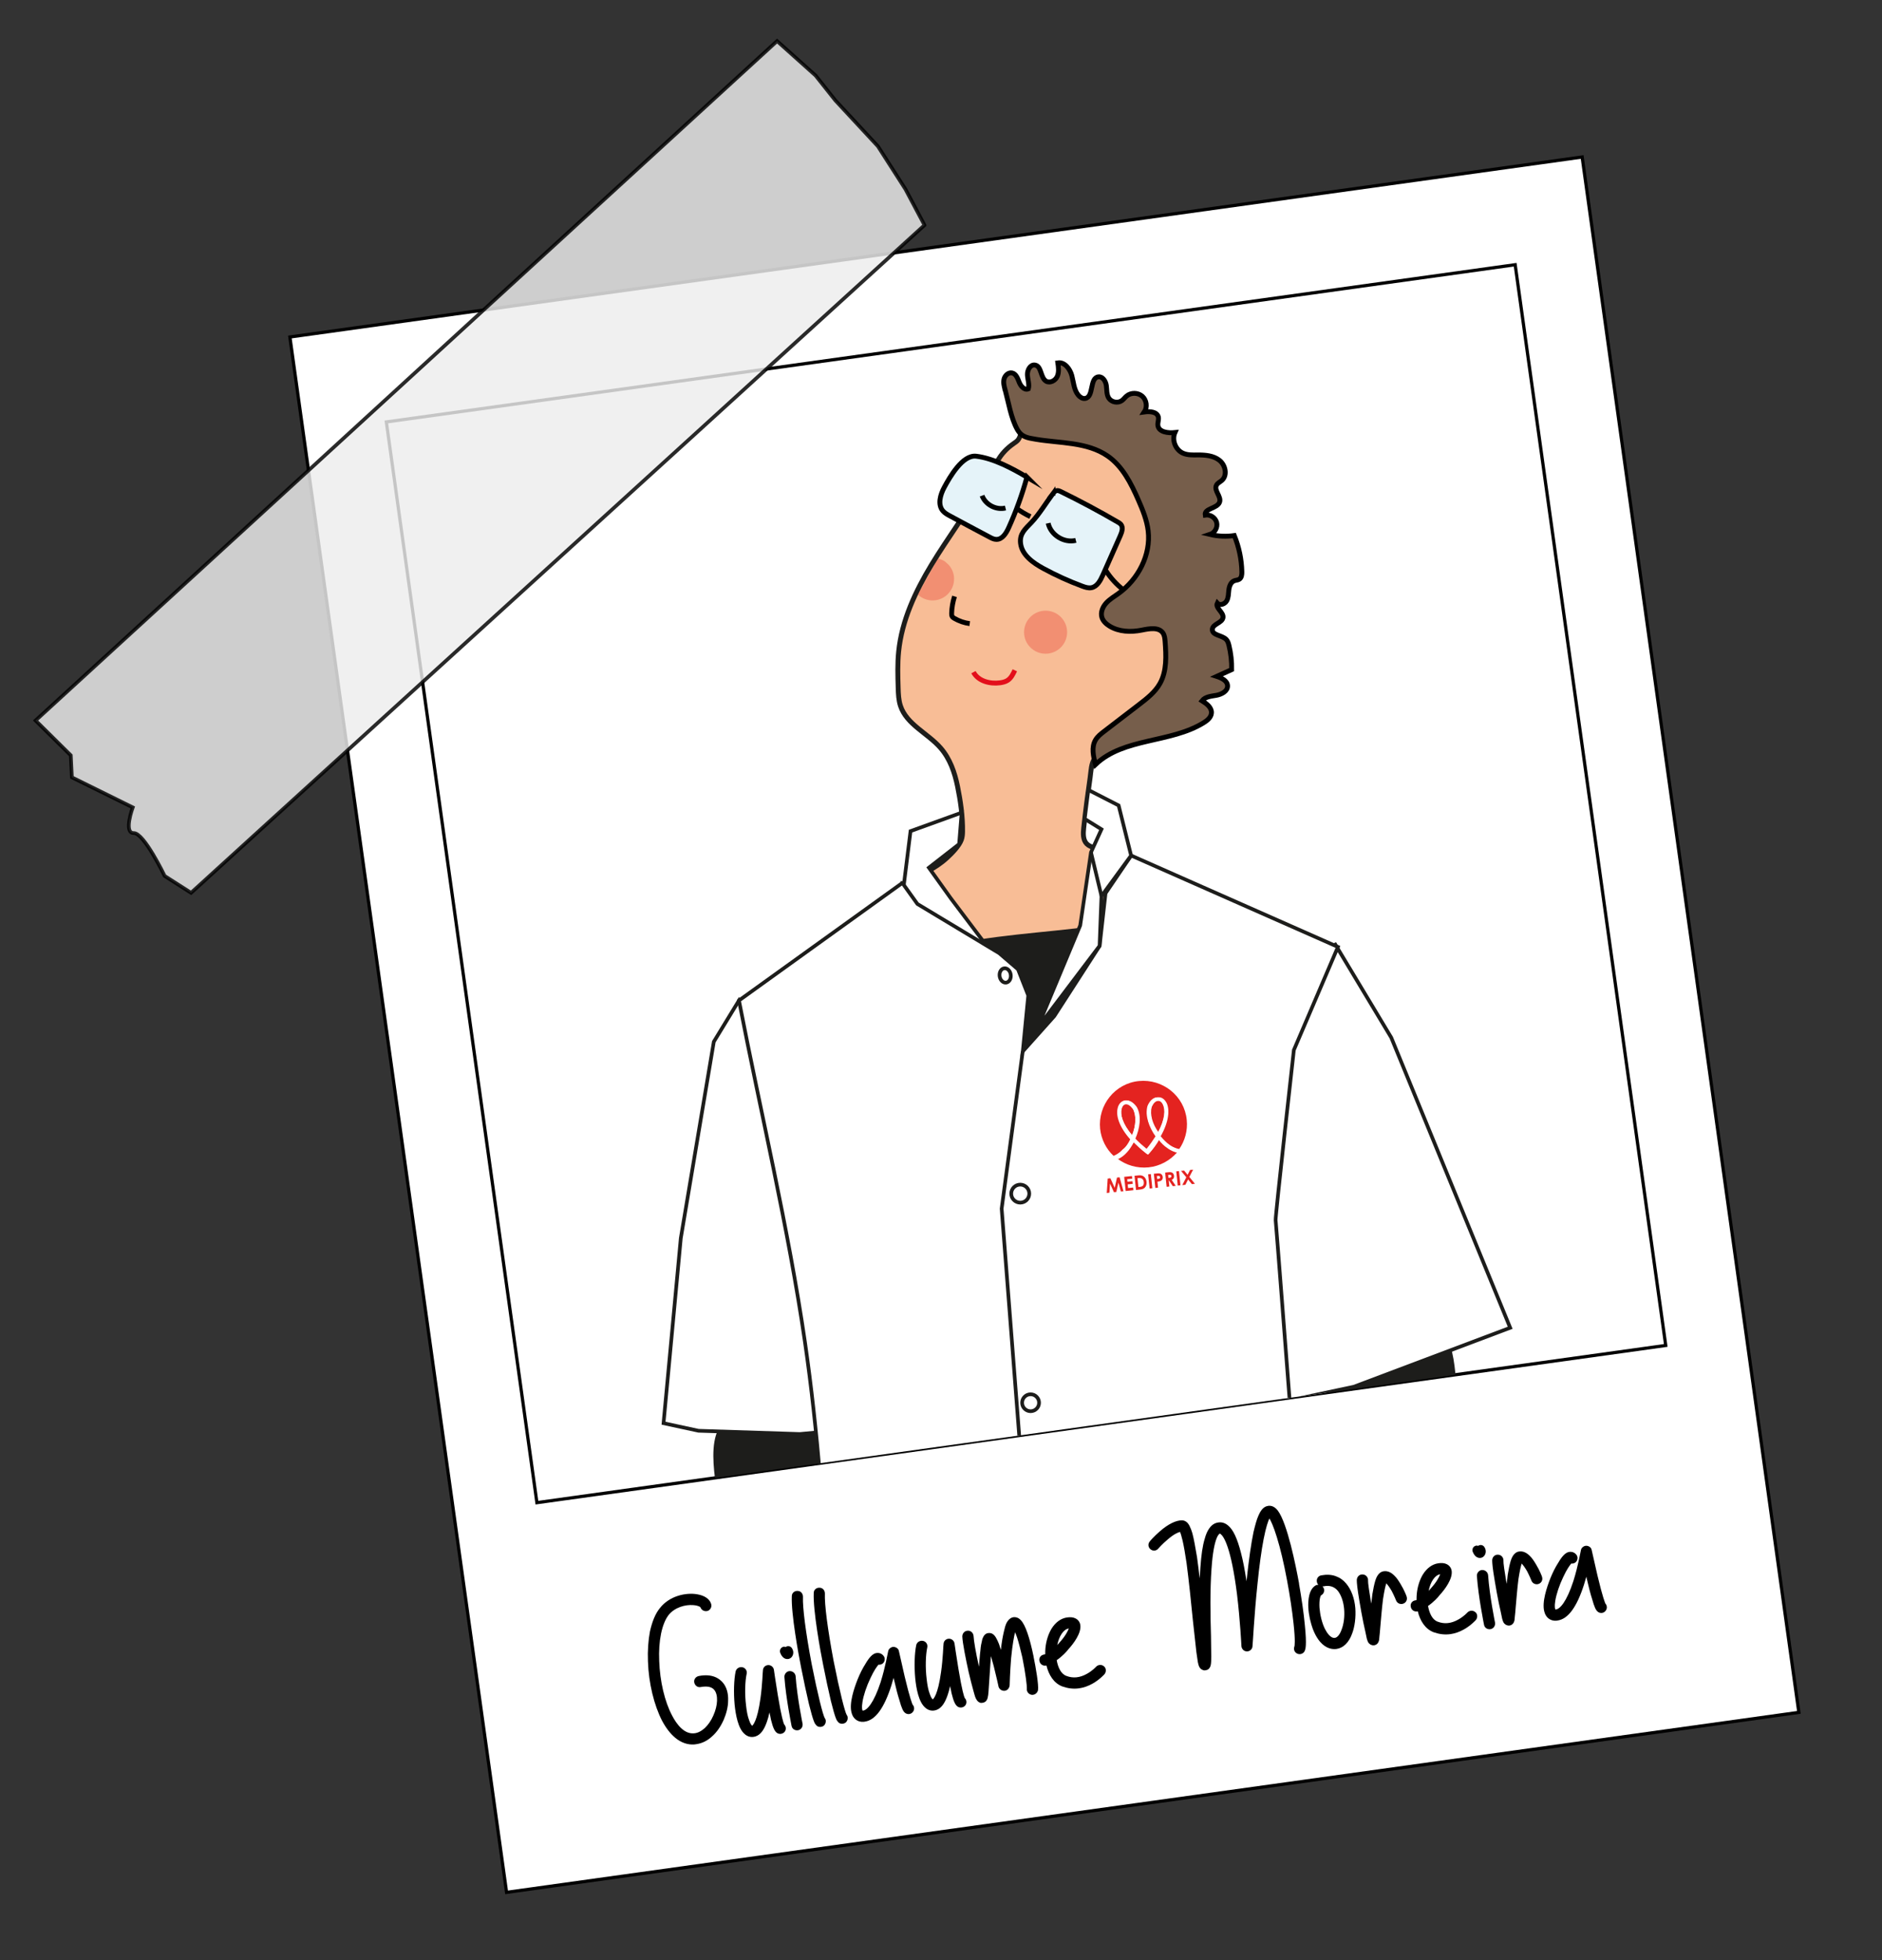 <?xml version="1.0" encoding="UTF-8"?>
<svg id="Calque_1" data-name="Calque 1" xmlns="http://www.w3.org/2000/svg" xmlns:xlink="http://www.w3.org/1999/xlink" viewBox="0 0 513.2 534.6">
  <rect x="0" y="0" width="513.2" height="534.6" fill="#333333" stroke="none"/>
  <defs>
    <style>
      .cls-1 {
        fill: #ededed;
        opacity: .83;
      }

      .cls-1, .cls-2, .cls-3, .cls-4, .cls-5, .cls-6, .cls-7, .cls-8, .cls-9, .cls-10 {
        stroke-miterlimit: 10;
      }

      .cls-1, .cls-2, .cls-4, .cls-6, .cls-7, .cls-8, .cls-11, .cls-12 {
        stroke: #000;
      }

      .cls-1, .cls-13 {
        isolation: isolate;
      }

      .cls-2, .cls-14, .cls-3, .cls-15, .cls-5, .cls-7, .cls-11 {
        fill: none;
      }

      .cls-14 {
        stroke-miterlimit: 10;
        stroke-width: 1px;
      }

      .cls-14, .cls-5, .cls-9, .cls-10 {
        stroke: #1d1d1b;
      }

      .cls-16, .cls-17, .cls-15, .cls-18, .cls-13, .cls-19 {
        stroke-width: 0px;
      }

      .cls-17, .cls-13 {
        fill: #e42320;
      }

      .cls-3 {
        stroke: #e30f1b;
      }

      .cls-3, .cls-4, .cls-7, .cls-8, .cls-9 {
        stroke-width: 1.33px;
      }

      .cls-4 {
        fill: #e5f3f9;
      }

      .cls-6 {
        fill: #927f66;
      }

      .cls-18, .cls-10, .cls-12 {
        fill: #fff;
      }

      .cls-13 {
        opacity: .3;
      }

      .cls-8 {
        fill: #765e4b;
      }

      .cls-20 {
        clip-path: url(#clippath);
      }

      .cls-9 {
        fill: #f8bd96;
      }

      .cls-11, .cls-12 {
        stroke-miterlimit: 9.99;
        stroke-width: .88px;
      }

      .cls-19 {
        fill: #1d1d1b;
      }
    </style>
    <clipPath id="clippath">
      <rect class="cls-15" x="124.39" y="92.21" width="310.79" height="297.59" transform="translate(-30.57 40.91) rotate(-7.93)"/>
    </clipPath>
  </defs>
  <g id="Calque_1-2" data-name="Calque 1-2">
    <g id="Calque_1-3" data-name="Calque 1-3">
      <g id="Calque_1-4" data-name="Calque 1-4">
        <g id="Calque_1-5" data-name="Calque 1-5">
          <g id="Calque_1-6" data-name="Calque 1-6">
            <g id="Calque_1-7" data-name="Calque 1-7">
              <g>
                <rect class="cls-12" x="106.89" y="65.32" width="355.79" height="428.29" transform="translate(-35.83 41.96) rotate(-7.93)"/>
                <rect class="cls-11" x="124.39" y="92.21" width="310.79" height="297.59" transform="translate(-30.57 40.91) rotate(-7.93)"/>
              </g>
              <path class="cls-1" d="m252.1,61.4L52.1,243.5l-7.2-4.6s-5.6-11.7-8.4-11.7c-2.9.1-.3-7-.3-7l-16.6-8.2-.3-6-9.6-9.5L211.9,11.2l10.5,9.4,5.4,6.8,11.6,12.5,7.5,11.7,5.2,9.8h0Z"/>
            </g>
          </g>
        </g>
      </g>
    </g>
  </g>
  <g class="cls-20">
    <g>
      <g>
        <path class="cls-9" d="m267.81,132.44c-4.2,7.42-9.36,14.26-13.78,21.55-4.42,7.3-8.13,15.24-8.98,23.73-.33,3.28-.23,6.59-.13,9.89.05,1.66.11,3.34.63,4.91,1.68,5.08,7.42,7.43,10.93,11.46,2.57,2.94,3.86,6.71,4.63,10.48.81,3.97,1.43,8.26,1.37,12.32-.01.77-.07,1.54-.33,2.26-.64,1.73-2.62,3.72-3.96,4.95-1.57,1.45-3.39,2.63-5.26,3.65-1.65.91-3.5,1.86-4.21,3.6-.81,1.99.16,4.23,1.15,6.14,1.81,3.49,3.78,6.95,6.45,9.85s6.12,5.2,10,5.87c2.39.41,4.83.2,7.25.24,3.34.06,6.7.62,10.02.2,3.26-.41,6.33-1.76,9.24-3.29,4.62-2.43,8.97-5.35,12.97-8.71,2.37-1.99,4.67-4.21,5.97-7.02,1.36-2.91,1.77-7.29-1.25-9.05-3.47-2.01-8.33-2.9-12.13-4.24-.72-.25-1.46-.52-2.01-1.05-1.11-1.09-1.03-2.88-.86-4.43.5-4.58,1.09-9.16,1.75-13.72.26-1.8.24-3.82,1.32-5.32.96-1.33,2.59-2.56,3.85-3.6,5.96-4.89,13.51-7.78,18.59-13.74,2.04-2.4,3.58-5.22,4.49-8.24,1.72-5.71.95-12.39-2.99-16.87-4.37-4.98-.3-13-1.97-19.41-.69-2.66-1.94-5.13-2.9-7.7-1.94-5.15-2.86-10.83-6.16-15.24-4.32-5.76-11.75-8.1-18.77-9.69-3.42-.78-7.15-1.42-10.32.08-1.19.56-2.2,1.48-2.91,2.59s-.79,2.55-1.25,3.82c-.17.47-.36.94-.68,1.32-.31.36-.71.62-1.1.89-1.85,1.27-3.48,2.96-4.53,4.94-.57,1.08-1.41,2.05-2.07,3.09-.72,1.13-1.4,2.3-2.06,3.47v.02Z"/>
        <path class="cls-4" d="m280.04,130.12c-1.3,4.74-2.98,9.38-5.01,13.86-.67,1.47-1.71,3.15-3.32,3.13-.68,0-1.31-.33-1.9-.65-3.59-1.9-7.18-3.81-10.75-5.74-.72-.39-1.45-.79-1.97-1.41-1.45-1.74-.68-4.38.39-6.38,1.53-2.85,5.01-8.95,8.71-8.51,4.69.56,9.86,3.33,13.86,5.71h0Z"/>
        <path class="cls-4" d="m287.13,134.63c.25-.33.53-.69.93-.8.43-.12.88.08,1.28.28,5.26,2.58,10.43,5.34,15.49,8.29.3.17.61.36.83.62.68.83.27,2.07-.16,3.06-1.59,3.59-3.19,7.19-4.78,10.78-.66,1.48-1.54,3.15-3.13,3.43-.85.15-1.7-.14-2.51-.44-3.63-1.35-7.16-2.95-10.56-4.8-2.81-1.53-5.82-3.65-6.22-6.83-.34-2.68,1.31-3.97,2.93-5.69,2.21-2.34,3.98-5.34,5.91-7.92v.02Z"/>
        <path class="cls-3" d="m265.45,183.32c1.29,2.45,4.5,3.27,7.24,2.9.73-.1,1.47-.27,2.08-.67.95-.62,1.48-1.71,1.96-2.74"/>
        <path class="cls-7" d="m260.29,162.65c-.47,1.48-.74,3.03-.79,4.58-.01.31,0,.64.15.91.14.23.37.38.6.51,1.28.75,2.72,1.24,4.19,1.43"/>
        <path class="cls-7" d="m267.8,135.18c.92,2.47,3.83,4,6.39,3.37"/>
        <path class="cls-7" d="m285.82,142.69c.7,3.23,4.35,5.49,7.55,4.69"/>
        <path class="cls-8" d="m274.07,106.29c-.26-.96-.52-1.98-.27-2.94.25-.97,1.18-1.83,2.16-1.64,1.11.22,1.56,1.52,1.98,2.58.42,1.06,1.43,2.22,2.48,1.76.33-1.24-.19-2.54-.25-3.83s.78-2.87,2.06-2.66c1.84.29,1.44,3.47,3.05,4.41,1.08.62,2.53-.19,3.03-1.33s.33-2.45.15-3.68c1.86-.29,3.32,1.65,3.81,3.47s.56,3.86,1.75,5.32c.46.56,1.14,1.02,1.86.92,2.48-.35,1.16-5.62,3.65-5.89,1.17-.13,1.98,1.19,2.15,2.35.17,1.17.03,2.44.66,3.43.73,1.15,2.47,1.48,3.57.7.49-.35.84-.86,1.29-1.24,1.19-1.01,3.13-.99,4.3.06,1.17,1.04,1.42,2.97.55,4.27,1.47-.2,3.45-.08,3.81,1.36.18.75-.21,1.52-.12,2.29.22,1.86,2.78,2.17,4.65,1.97-.89,2.05.15,4.72,2.2,5.63,1.24.55,2.66.49,4.02.48,2.08-.02,4.32.18,5.94,1.48,1.63,1.3,2.21,4.07.65,5.45-.51.45-1.21.74-1.51,1.35-.71,1.45,1.42,3.08.87,4.6-.64,1.76-4.22,1.67-3.91,3.51,1.35-.23,2.79.71,3.12,2.04.33,1.33-.52,2.83-1.82,3.25,2.16.52,4.43.62,6.63.3,1.28,3.13,1.98,6.49,2.06,9.87.02.75-.06,1.63-.69,2.04-.41.26-.93.24-1.38.42-.95.37-1.36,1.49-1.48,2.5-.12,1.01-.08,2.09-.59,2.98s-1.86,1.38-2.55.62c-.63,1.34,1.75,2.47,1.55,3.93-.21,1.5-2.83,1.72-2.91,3.23-.09,1.67,2.69,1.55,3.82,2.78.4.43.57,1.01.71,1.58.53,2.16.78,4.39.74,6.61-1.36.62-2.72,1.23-4.08,1.85,1.33.43,2.91,1.17,2.96,2.57.06,1.44-1.59,2.32-3.01,2.58s-3.06.36-3.95,1.5c1.25.78,2.67,1.85,2.57,3.32-.07,1.19-1.12,2.06-2.14,2.68-9.05,5.59-21.77,4.03-29.47,11.38-.6-2.2-1.16-4.68-.03-6.65.57-.99,1.5-1.72,2.41-2.41,3.16-2.42,6.31-4.85,9.47-7.27,2.16-1.66,4.39-3.39,5.72-5.77,1.9-3.4,1.68-7.54,1.4-11.43-.06-.8-.13-1.63-.57-2.3-1.15-1.73-3.74-1.23-5.78-.82-2.98.6-6.25.49-8.84-1.12-.91-.56-1.74-1.35-2.05-2.37-.4-1.36.22-2.84,1.17-3.89s2.2-1.77,3.35-2.6c5.38-3.85,8.88-10.53,8.1-17.1-.35-2.93-1.49-5.7-2.67-8.4-1.99-4.54-4.32-9.22-8.41-12.03-5.62-3.86-13.09-3.44-19.55-4.54-2.29-.39-3.89-.58-5.08-2.73-1.71-3.09-2.37-7.35-3.29-10.75l-.02-.03Z"/>
        <path class="cls-7" d="m277.27,138.7c1.17.84,2.41,1.58,3.7,2.2"/>
        <path class="cls-7" d="m301.55,155.61c1.29,2.02,2.93,3.82,4.83,5.3"/>
        <circle class="cls-13" cx="285.12" cy="172.42" r="5.87"/>
        <path class="cls-13" d="m257.67,153.12c-.52-.36-1.27-.63-1.89-.82l-5.49,9.86c1.12,1.05,2.64,1.67,4.29,1.59,3.24-.15,5.73-2.9,5.58-6.14-.06-1.35-.6-2.55-1.41-3.5-.39-.35-.76-.69-1.09-.99h.01Z"/>
      </g>
      <path class="cls-19" d="m298.23,252.59c.69-.1,1.41-.19,2.08,0,.86.26,1.52.97,2,1.72,1.49,2.33,1.72,5.21,1.91,7.97.26,3.75.51,7.51.77,11.26.24,3.47.42,7.18-1.37,10.16-1.33,2.21-3.56,3.69-5.73,5.1-4.08,2.66-8.16,5.31-12.24,7.97-2.51,1.64-5.17,3.32-8.16,3.53-3.48.25-6.85-1.61-9.25-4.15s-3.99-5.72-5.55-8.84c-3.26-6.53-6.63-13.02-9.78-19.61-2.26-4.73-1.69-7.99,3.65-9.35,13.3-3.4,28.07-3.9,41.68-5.77h0Z"/>
      <g>
        <path class="cls-6" d="m222.32,473.44c-3,6.53,1.11,13.88,4.16,20.38,2.53,5.39,4.39,11.06,6.24,16.72,1.59,4.88,3.19,9.76,4.78,14.63,1.95,5.96,3.9,11.92,5.35,18.02,1.2,5.01,2.06,10.11,3.63,15.01,1.78,5.55,4.43,10.77,6.71,16.13,5.47,12.87,8.78,26.65,9.74,40.59,1.86,26.8,7.38,51.36,18.36,75.88,3.03,6.77,6.85,13.18,9.49,20.11,3.43,8.98,4.8,18.58,7.21,27.89,2.41,9.3,6.1,18.66,13.1,25.24.76.71,1.61,1.42,2.64,1.58,1.45.22,2.83-.71,3.77-1.84,2.2-2.65,2.63-6.65,1.04-9.7,7.36-2.29,15.68-1.26,22.26,2.75,1.17.71,2.45,1.55,3.79,1.28,1.59-.32,2.48-2.1,2.51-3.72s-.57-3.17-.84-4.77c-.63-3.71.19-8.26-2.74-10.63-1.03-.83-2.34-1.2-3.49-1.85-2.64-1.51-4.16-4.41-5.21-7.26-5.58-15.17-1.79-32.48-6.89-47.83-2.21-6.64-6-12.63-8.72-19.08-3.12-7.38-4.8-15.28-6.46-23.12-1.83-8.63-3.67-17.32-3.72-26.14-.03-5.09.54-10.2.06-15.27-.73-7.61-3.78-14.77-5.77-22.16-3.19-11.88-3.58-24.51-1.13-36.57,1.38-6.8-2.83-13.45-1.99-20.34.71-5.76,2.35-11.37,3.05-17.14,1.98-16.43-3.88-32.87-11.89-47.35-23.88-.15-48.72,6.01-69.05,18.54v.02Z"/>
        <path class="cls-6" d="m362.5,451.19c2.64,6.15,5.39,12.21,8.35,18.21,2.7,5.47,3.74,12.28,5.42,18.19,3,10.59,6,21.18,9,31.78,2.88,10.17,5.75,20.52,5.33,31.2-.41,10.63-.78,21.3-1.45,31.92-.31,4.8-.62,9.65-2.12,14.22-4.14,12.61-16.32,20.66-23.61,31.76-4.61,7.02-7.19,15.18-11.43,22.43-10.13,17.31-28.78,28.07-40.06,44.65-6.46,9.49-10.61,20.98-19.66,28.05-.78.61-1.66,1.21-2.65,1.28-.75.05-1.48-.2-2.18-.46-7.31-2.71-14.32-6.68-19.41-12.58s-8.06-13.93-6.71-21.6c2.13-12.04,13.47-19.75,21.96-28.55,15.75-16.32,23.32-39.43,40.03-54.76,5.3-4.86,11.44-8.86,15.94-14.47,7.34-9.14,6.12-20.44-.36-29.63-7.01-9.94-14.01-19.89-21.02-29.83-2.68-3.81-5.39-7.65-7.12-11.98-1.38-3.44-2.1-7.09-2.82-10.73-2.31-11.68-4.61-23.35-6.92-35.03-.58-2.96-3.44-4.21-4.96-6.81-1.16-1.97-2.35-4.1-2.24-6.38.14-2.79,2.25-5.16,4.72-6.49,2.46-1.32,5.27-1.82,7.99-2.47,5.77-1.38,11.34-3.52,17.14-4.73,8.13-1.7,16.52-1.53,24.82-1.35,2.9.06,5.83.13,8.67.74,2.02.44,3.52,2.45,5.35,3.42h0Z"/>
        <path class="cls-2" d="m220.94,453.25c21.33-2.98,42.67-5.95,64-8.93,7.02-.98,14.05-1.96,21.05-3.1,16.04-2.62,31.94-6.09,47.62-10.39"/>
        <path class="cls-2" d="m226.11,453.88c.98,5.69,1.54,11.46,1.67,17.23"/>
        <path class="cls-2" d="m232.11,454.52c-.53,4.69,1.4,9.5.28,14.08"/>
        <path class="cls-2" d="m237.5,453.75c.65,4.68,1.3,9.36,1.95,14.04"/>
        <path class="cls-2" d="m244.55,452.28c-.05,4.9.4,9.8,1.34,14.61"/>
        <path class="cls-2" d="m251.15,452.6c-.31-.06-.42.41-.37.73.56,4.06,1.13,8.11,1.69,12.17"/>
        <path class="cls-2" d="m258.72,449.1c1.27,5.31,2.29,10.67,3.06,16.08"/>
        <path class="cls-2" d="m266.32,450.95c.55,5.02,1.22,10.02,2.01,15.01"/>
        <path class="cls-2" d="m272.89,449.8c1.09,4.46,2.18,8.92,3.27,13.38"/>
        <path class="cls-2" d="m281.5,449.33c1.1,4.05,2.21,8.11,3.31,12.16"/>
        <path class="cls-2" d="m289.54,447.48c1.36,3.58,2.84,7.11,4.45,10.59"/>
        <path class="cls-2" d="m298.18,445.06c1.08,3.7,1.84,7.5,2.27,11.33"/>
        <path class="cls-2" d="m306.29,444.67c1.17,4.65,2.08,9.36,2.73,14.11-.04-.3-.08-.6-.12-.9"/>
        <path class="cls-2" d="m313.37,443.48c2.76,4.14,5,8.63,6.64,13.33"/>
        <path class="cls-2" d="m324.54,441.41c1.9,3.55,3.66,7.18,5.27,10.88"/>
        <path class="cls-2" d="m332.45,440.8c1.81,4.19,3.63,8.38,5.44,12.57"/>
        <path class="cls-2" d="m343.76,439.69c3.13,4.41,6.09,8.95,8.88,13.59"/>
        <path class="cls-2" d="m351.95,439.27c2.69,3.84,5.38,7.69,8.08,11.53"/>
        <path class="cls-2" d="m305.25,499.64c.92,3.83,3.81,6.83,6.45,9.75,8.83,9.74,16.25,21.06,19.67,33.76,1.67,6.18-.22,6.82,2.39,12.67"/>
        <path class="cls-2" d="m300.69,542.85c-5.79-3.55-11.89-6.58-18.22-9.04-1.64-.64-3.38-1.3-4.47-2.69"/>
        <path class="cls-2" d="m311.83,497.71c6.29-4.51,13.87-6.88,21.46-8.41,7.59-1.52,15.32-2.27,22.89-3.92"/>
        <path class="cls-2" d="m299.27,510.57c-6.85-3.74-14.15-6.67-21.68-8.72-2.3-.63-4.7-1.17-7.06-.79"/>
        <path class="cls-2" d="m334.56,476.66c5.77-1.12,11.54-2.24,17.3-3.35,1.51-.29,3.04-.59,4.4-1.33"/>
        <path class="cls-2" d="m226.45,475.11c-1.21,4.85-1.15,10.02.16,14.84"/>
        <path class="cls-2" d="m357.09,455.27c4.58,2.75,6.97,7.95,9.11,12.85"/>
      </g>
      <path class="cls-19" d="m400.47,423.33c-.1.14-.21.28-.32.43-9.26,12.11-35.37,15.86-46.23,3.79-6.94-7.71-5.55-19.57-3.6-29.76,2.29-11.96,4.51-30.67,17.29-35.82,6.68-2.69,15.76-6.46,22.58-2.18,8.79,5.51,5.51,19.18,8.67,28.04,1.43,4,3.79,7.61,5.19,11.62,2.76,7.91,1.37,17.13-3.57,23.88h0Z"/>
      <path class="cls-19" d="m211.85,462.17c2.23,5.03,4.5,10.05,6.81,15.05,1.04,2.25,2.26,4.67,4.54,5.65,1.66.71,3.55.5,5.34.27,4.98-.63,9.97-1.27,14.95-1.9,1.2-.15,2.45-.33,3.43-1.04,1.81-1.32,1.98-3.9,1.97-6.14-.1-16.87-1.58-33.73-4.41-50.37-1.38-8.09-4.36-43.28-15.85-41.64-9.88,1.41-20.23-.13-29.49,4.44-8.17,4.03-3.15,20.29-2.5,28.12.41,4.98.83,9.98,2.03,14.83,1.1,4.43,2.85,8.67,4.61,12.87,2.79,6.65,5.64,13.26,8.56,19.85h.01Z"/>
      <polygon class="cls-10" points="364.13 257.6 364.64 258.45 379.38 282.98 411.81 362.12 369.18 378.2 350.78 382.11 344 310.68 349.89 263.86 364.13 257.6"/>
      <polygon class="cls-10" points="201.51 272.86 194.65 284.11 185.65 337.67 180.94 388.15 190.47 390.21 218.11 391.1 237.92 389.25 233.26 349.31 215.11 295.01 201.51 272.86"/>
      <polygon class="cls-10" points="248.29 226.67 246.16 243.8 253.79 253.26 269.94 259.13 259.26 244.98 253.29 236.64 261.54 230.21 262.23 221.63 248.29 226.67"/>
      <path class="cls-10" d="m246.05,240.81l-44.54,32.05c6.02,31.05,13.43,61.86,17.99,93.15,7.12,48.9,6.58,98.68,13.98,147.53.32,2.08.88,4.49,2.79,5.37.92.42,1.97.39,2.98.34,13.78-.73,26.15-7.48,39.7-10.38,18.55-3.97,37.09-7.95,55.64-11.92,9.02-1.93,18.18-4.59,27.31-5.86,5.62-.78,12.9,1.3,14.12-6.8.35-2.34-.29-4.7-.91-6.98-7.06-25.96-11.65-52.59-13.71-79.41-.27-3.52.19-12.32-2.52-14.97-.85-.83-7.23-1.32-7.21-1.09-.05-.6-3.7-48.19-3.82-49.07s4.97-46.39,4.97-46.39l12.02-28.13-56.38-24.92-6.99,10.29-1.61,14.35-12.37,19.16-8.58,9.61,1.49-15.24-2.8-7.13-5.12-4.4-22.31-13.43-4.11-5.74h-.01Z"/>
      <polygon class="cls-10" points="296.78 215.44 305.04 219.67 308.44 233.33 300.36 244.37 299.84 257.97 282.83 280.48 294.56 252.4 297.5 232.45 300.36 226.17 295.79 223.34 296.78 215.44"/>
      <polyline class="cls-5" points="278.89 286.74 273.14 329.63 285.2 485.48 288.56 505.3"/>
      <circle class="cls-5" cx="278.21" cy="325.54" r="2.46"/>
      <circle class="cls-5" cx="281.03" cy="382.57" r="2.31"/>
      <circle class="cls-5" cx="285.63" cy="442.66" r="2.61"/>
      <circle class="cls-5" cx="291.72" cy="494.83" r="2.79"/>
      <ellipse class="cls-14" cx="274.1" cy="266.03" rx="1.53" ry="1.97" transform="translate(-34.04 40.31) rotate(-7.92)"/>
      <line class="cls-5" x1="297.5" y1="232.45" x2="300.36" y2="244.37"/>
      <circle class="cls-18" cx="222.2" cy="310.78" r="3.35"/>
      <g>
        <g>
          <path class="cls-17" d="m317.08,301.2c-.28-.62-.82-1.05-1.35-.95-.62.01-1.32.64-1.74,1.71-.59,2.05.26,4.69,1.71,6.97,1.98-3.58,2.11-6.24,1.38-7.73h0Z"/>
          <path class="cls-17" d="m315.91,310.79c-.69,1.16-1.64,2.42-2.68,3.68l-.35.36-.45-.35c-1.35-1.04-2.43-2.09-3.42-3.04-.51,1.07-1.21,1.97-1.9,2.78-.78.9-1.66,1.45-2.36,1.81,2.33,1.73,5.27,2.66,8.46,2.34,3.1-.32,5.82-1.87,7.73-4.03-.71-.17-1.69-.5-2.68-1.28-.81-.52-1.62-1.3-2.34-2.26h-.01Z"/>
          <path class="cls-17" d="m308.95,302.49c-.63-.88-1.35-1.39-1.97-1.3h-.09c-.53.1-.88.55-1.04,1.26-.42,1.51.25,4.07,2.87,7.22,1.02-2.59,1.24-5.34.23-7.18h0Z"/>
          <path class="cls-17" d="m308.2,310.74c-3.16-3.58-3.92-6.58-3.42-8.54.25-1.16,1.03-1.88,1.91-2.07,1.06-.2,2.22.49,3.13,1.81h0c1.37,2.46.81,5.83-.39,8.6.9.96,1.89,1.92,3.15,2.87,1.04-1.26,1.82-2.42,2.51-3.5-1.72-2.45-2.93-5.62-2.18-8.29h0c.6-1.43,1.56-2.33,2.71-2.35.97-.02,1.78.59,2.33,1.56.92,1.76.7,4.95-1.62,9.06.73.96,1.54,1.75,2.43,2.35,1.08.78,2.14,1.03,2.77,1.19,1.56-2.24,2.39-5.09,2.08-8.01-.64-6.55-6.57-11.23-13.03-10.59-6.55.64-11.23,6.57-10.59,13.03.32,2.92,1.69,5.55,3.67,7.38.62-.28,1.58-.74,2.45-1.72.96-.73,1.57-1.71,2.08-2.78h.01Z"/>
          <path class="cls-18" d="m321.71,313.43c-.62-.08-1.69-.41-2.77-1.19-.9-.61-1.71-1.48-2.43-2.35,2.32-4.11,2.45-7.31,1.62-9.06-.55-1.05-1.36-1.66-2.33-1.56-1.15.02-2.11.92-2.71,2.35h0c-.84,2.67.36,5.84,2.18,8.29-.69,1.07-1.47,2.24-2.51,3.5-1.26-1.04-2.34-2-3.15-2.87,1.19-2.77,1.76-6.14.39-8.6h0c-.91-1.31-1.98-1.92-3.13-1.81-.97.19-1.67.91-1.91,2.07-.5,1.96.26,4.96,3.42,8.54-.51,1.07-1.21,2.06-1.9,2.87-.87.99-1.84,1.45-2.45,1.72.27.26.63.52.9.78.7-.37,1.58-.91,2.36-1.81.7-.72,1.3-1.71,1.9-2.78.99.96,2.07,2,3.42,3.04l.45.35.35-.36c1.13-1.26,2-2.51,2.68-3.68.73.96,1.62,1.74,2.43,2.26.99.69,1.97,1.03,2.68,1.28,0-.35.25-.71.51-.98h0Zm-13-3.86c-2.62-3.06-3.28-5.61-2.87-7.22.17-.71.6-1.16,1.04-1.26h.09c.62-.1,1.34.42,1.97,1.29,1.01,1.93.79,4.68-.23,7.18h0Zm5.36-7.71c.43-.98,1.04-1.61,1.74-1.71.53,0,.98.34,1.35.95.73,1.41.6,4.07-1.29,7.64-1.54-2.1-2.38-4.74-1.8-6.88h0Z"/>
        </g>
        <g>
          <path class="cls-17" d="m302.07,321.43l.72-.08,1.18,2.61.62-2.8.71-.08,1.06,3.8-.71.07-.67-2.41-.57,2.54-.65.07-1.07-2.36-.17,2.49-.72.08.26-3.94h.01Z"/>
          <path class="cls-17" d="m306.56,320.96l2.11-.22.08.72-1.38.14.07.69,1.37-.14.08.72-1.38.14.11,1.01,1.38-.14.07.72-2.11.22-.41-3.87h.01Z"/>
          <path class="cls-17" d="m309.37,320.67l.93-.1c.68-.07,1.17-.04,1.63.33.39.3.65.82.72,1.43.07.66-.12,1.24-.5,1.61-.41.39-.86.44-1.43.5l-.94.1-.41-3.87h0Zm.81.64l.25,2.43.39-.04c.41-.04.68-.13.89-.39.16-.21.23-.54.19-.91-.09-.81-.58-1.2-1.42-1.11l-.3.03h0Z"/>
          <path class="cls-17" d="m313.08,320.28l.74-.08.41,3.87-.74.08-.41-3.87Z"/>
          <path class="cls-17" d="m314.64,320.11l.9-.09c.5-.05.86-.01,1.13.2.21.16.36.45.4.77.04.41-.09.74-.39.97-.31.23-.65.26-1.06.31l.17,1.64-.74.08-.41-3.87h0Zm.9,1.44l.35-.04c.33-.04.49-.18.46-.45-.03-.26-.23-.38-.58-.34l-.31.03.08.79h0Z"/>
          <path class="cls-17" d="m317.72,319.79l.9-.09c.49-.05.84-.03,1.13.2.21.17.36.45.4.78.05.51-.16.88-.64,1.11l1.1,1.63-.8.08-1.04-1.55h-.07l.17,1.65-.74.08-.41-3.87v-.02Zm.9,1.44l.34-.03c.33-.04.49-.19.47-.45-.03-.25-.22-.38-.57-.34l-.32.03.08.79h0Z"/>
          <path class="cls-17" d="m320.75,319.47l.74-.08.41,3.87-.74.08-.41-3.87Z"/>
          <path class="cls-17" d="m322.06,319.34l.83-.09.95,1.16.68-1.33.83-.09-1.03,2,1.52,1.86-.83.09-1.03-1.27-.75,1.46-.84.09,1.1-2.14-1.43-1.74Z"/>
        </g>
      </g>
    </g>
  </g>
  <g>
    <path class="cls-16" d="m197.16,458.95c.98,1.21,1.47,2.87,1.39,4.86,0,1.67-.47,3.53-1.21,5.24-.79,1.78-1.86,3.36-3.11,4.46-1.3,1.24-2.8,1.95-4.31,2.17l-.54.08c-1.83.14-3.59-.46-5.2-1.77-1.33-1.1-2.55-2.65-3.65-4.71-2.15-4.19-3.65-10.2-3.84-16.16-.12-2.94.09-5.75.54-8.16.6-2.68,1.45-4.84,2.71-6.38,2.6-3.34,7.09-4.31,10.19-3.77,1.96.33,3.33,1.24,3.76,2.54.3.82-.12,1.68-.88,1.98-.83.25-1.69-.12-1.99-.94-.02-.12-.57-.53-2.01-.63-2.12-.18-5.03.61-6.7,2.71-1.81,2.36-2.8,7.01-2.55,12.53.19,5.53,1.49,11.08,3.53,14.91,1.2,2.29,3.2,5.02,5.89,4.82,1.29-.06,2.29-.83,3-1.43.92-.87,1.74-2.04,2.34-3.43,1.26-2.78,1.34-5.63.28-6.95-.68-.89-1.96-1.13-3.7-.82-.84.18-1.6-.38-1.78-1.22-.18-.84.38-1.6,1.22-1.78,3.66-.72,5.65.66,6.63,1.87Z"/>
    <path class="cls-16" d="m213.81,470.28c.5.48.62,1.27.27,1.87-.25.41-.65.65-1.13.72-.3.04-.68-.02-.95-.17-.74-.45-1.19-1.37-1.78-3.75-.08-.54-.24-1.2-.4-1.92-.18.89-.42,1.79-.68,2.51-.78,2.27-1.76,3.59-3.11,4.03-1.06.34-2.14.13-3-.67-1.77-1.53-2.42-5.2-2.71-8-.3-3.29-.19-6.82.28-9.05.19-.83,1.04-1.32,1.87-1.14.83.19,1.32.98,1.13,1.81-.44,2.04-.55,5.51-.16,8.6.17,1.58.44,3.02.83,4.01.34,1.06.7,1.44.84,1.54.16-.15,1.38-1.13,2.25-7.42.55-3.84.62-7.62.68-7.63,0-.8.59-1.44,1.39-1.5.79-.05,1.5.52,1.61,1.31,0,.06.49,3.38,1.07,6.94,1,6.02,1.54,7.55,1.71,7.9Z"/>
    <path class="cls-16" d="m212.75,450.75c-.22-.65.11-1.37.76-1.59.23-.1.48-.07.74.02.56-.39,1.26-.25,1.64.25.47.67.58,1.46.2,2.19-.24.47-.69.78-1.17.85-.12.02-.25-.03-.37,0-.5-.05-1.29-.37-1.79-1.71Zm3.09,19.92c-.04-.3-1.53-7.49-1.94-13.29-.05-.79.57-1.56,1.37-1.62.85-.06,1.62.57,1.69,1.42.39,5.62,1.88,12.87,1.89,12.93.12.85-.38,1.6-1.22,1.78h-.06c-.79.12-1.6-.37-1.72-1.22Z"/>
    <path class="cls-16" d="m224.92,468.6c.46.61.29,1.56-.31,2.08-.22.16-.46.25-.76.29-.48.07-1.06-.09-1.38-.6-.29-.27-.68-.83-1.87-5.59-.65-2.74-1.42-6.33-2.14-9.99-.68-3.36-2.77-14.72-2.54-19.5,0-.8.71-1.46,1.58-1.4.86,0,1.46.71,1.46,1.58-.13,2.92.75,9.76,2.37,18.35,1.66,8.4,3.08,13.93,3.58,14.78Z"/>
    <path class="cls-16" d="m230.9,467.73c.46.61.29,1.56-.31,2.08-.22.16-.46.25-.76.3-.48.07-1.06-.09-1.38-.6-.29-.27-.68-.83-1.87-5.59-.65-2.74-1.42-6.33-2.14-10-.68-3.36-2.77-14.71-2.54-19.5,0-.8.71-1.46,1.58-1.4.86,0,1.46.71,1.46,1.58-.13,2.92.75,9.76,2.37,18.35,1.66,8.4,3.08,13.93,3.58,14.78Z"/>
    <path class="cls-16" d="m248.88,464.92c.52.6.52,1.47-.01,2.04-.52.63-1.5.71-2.14.13-.42-.37-.83-1.05-1.5-3.49-.44-1.35-.89-3.14-1.39-5.29-.04-.24-.13-.48-.17-.72l-.62,2.13c-1.99,6.22-4.37,9.4-7.21,9.82l-.36.05c-1.59.11-2.84-.82-3.26-2.43-.75-2.61.73-6.83,1.63-9.12.63-1.57,1.4-3.1,2.15-4.26,1.13-1.96,1.92-2.5,2.37-2.75.92-.44,1.94-.22,2.55.55.52.6.42,1.6-.24,2.13-.34.23-.75.36-1.13.29-.42.5-1.2,1.53-2.18,3.65-1.09,2.26-1.9,4.72-2.19,6.55-.26,1.58-.05,2.17.03,2.34h.06c1.17-.06,3.02-2.12,4.86-7.75,1.31-4.14,2-8.31,2.05-8.38.08-.69.75-1.22,1.42-1.26.74.02,1.43.47,1.53,1.2,0,.06.74,3.35,1.56,6.87,1.44,6.08,2.08,7.47,2.17,7.71Z"/>
    <path class="cls-16" d="m263.06,463.09c.5.48.62,1.27.27,1.87-.25.41-.65.65-1.13.72-.3.04-.68-.02-.95-.17-.74-.45-1.19-1.37-1.78-3.75-.08-.54-.24-1.2-.4-1.92-.18.89-.42,1.79-.68,2.51-.78,2.27-1.76,3.59-3.11,4.03-1.06.34-2.14.13-3-.67-1.77-1.53-2.43-5.2-2.71-8-.3-3.29-.19-6.82.28-9.05.19-.83,1.04-1.32,1.87-1.14.83.19,1.32.98,1.13,1.81-.44,2.04-.55,5.51-.16,8.6.17,1.58.44,3.02.83,4.01.34,1.06.7,1.44.84,1.54.16-.15,1.38-1.13,2.25-7.42.55-3.84.62-7.62.68-7.63,0-.8.59-1.44,1.39-1.5.79-.05,1.5.52,1.61,1.31,0,.06.49,3.38,1.07,6.94,1,6.02,1.53,7.55,1.71,7.9Z"/>
    <path class="cls-16" d="m281.84,451.83c.6,2.87,1.44,7.75,1.21,9.14-.19.83-.97,1.38-1.79,1.25-.83-.19-1.37-.91-1.25-1.79.04-.56-.33-3.96-1.23-8.4-.49-2.09-.95-3.94-1.4-5.35-.22-.65-.42-1.17-.59-1.52-.26,1.15-.7,3.25-1.07,7.07-.31,3.81-.4,7.4-.4,7.4-.07.81-.65,1.45-1.39,1.5-.79.05-1.49-.46-1.65-1.18,0-.06-.58-2.69-1.3-5.55l-.77-2.73-.37,5.48-.27,4.05c-.12,1.68-.27,2.38-.87,2.9-.22.16-.46.25-.76.3-.18.03-.36.05-.55.02-.9-.24-1.27-1.11-1.47-1.64-.12-.42-.33-1-.5-1.72-.38-1.3-.83-3.15-1.3-5.12-.74-3.35-1.65-7.9-1.71-9.62,0-.86.63-1.57,1.5-1.58.79-.05,1.5.58,1.57,1.44.05,1.17.6,4.54,1.47,8.36v.06c.15-1.56.22-3.18.4-4.5.08-1.12.26-2.01.42-2.59.06-.44.2-.77.34-1.04.47-1,1.26-1.11,1.57-1.09.79-.06,1.42.41,1.91,1.26.24.4.51.97.8,1.67l.55,1.65c.19-2.06.51-3.71.81-4.99.22-1.02.43-1.73.71-2.33.68-1.27,1.5-1.58,2.11-1.6.49-.01,1.19.13,1.86.9,1.17,1.25,2.34,4.6,3.42,9.87Z"/>
    <path class="cls-16" d="m301.05,454.46c.63.53.65,1.51.13,2.14-.05.07-1.33,1.49-3.26,2.58-1.2.67-2.43,1.1-3.64,1.27-1.57.23-3.08.02-4.58-.5-2.35-.89-3.73-3.16-4.35-5.72l-.18.03c-.85.12-1.61-.44-1.73-1.29-.18-.84.38-1.6,1.23-1.72.12-.02.24-.04.35-.11-.02-.55.02-1.11.06-1.68.2-2,.8-3.82,1.64-5.24,1.1-1.77,2.55-2.84,4.24-3.09.91-.13,1.66-.06,2.25.23.73.33,1.26.99,1.38,1.84.32,2.17-1.85,5.08-3.24,6.58-.46.62-1.69,1.97-3.2,3,.35,1.99,1.17,3.78,2.67,4.3,1.76.67,3.59.52,5.53-.56,1.54-.84,2.5-1.91,2.5-1.91.58-.64,1.56-.72,2.2-.14Zm-12.76-5.79l.69-.78c1.49-1.64,2.21-3.04,2.48-3.76-1.45.21-2.66,2.06-3.16,4.54Z"/>
    <path class="cls-16" d="m354.22,431.89c.71,4.03,1.3,8.08,1.6,11.37.57,5.59.15,6.52-.03,6.98-.33.73-1.2,1.1-1.98.78-.79-.32-1.16-1.19-.84-1.98.04-.13.31-1.28-.24-6.32-.38-3.46-1-7.69-1.79-11.83-.85-4.57-1.8-8.56-2.75-11.63-.94-3.07-1.65-4.51-2.04-5.13-.33.67-.91,2.23-1.58,5.66-.6,3.11-1.17,7.21-1.67,12.22-.91,8.59-1.3,16.85-1.36,16.92,0,.8-.71,1.46-1.51,1.46-.8,0-1.45-.65-1.51-1.45,0-.06-.33-6.92-1.21-14.2-1.61-12.72-3.58-15.65-4.42-16.33-.14-.1-.21-.16-.27-.15s-1.64.61-2.25,9.52c-.44,5.87-.31,13.13-.15,18.41l.07,5.54c0,2.1-.07,2.91-.78,3.51-.22.16-.52.26-.76.29-.24.04-.42.06-.62-.03-1.09-.27-1.31-1.35-1.49-2.19l-.4-2.72-.95-8.62c-.5-5.11-1.1-10.89-1.73-15.67-.37-2.54-.73-4.58-1.07-6.08-.32-1.37-.55-2.08-.72-2.42-.6.15-1.7.62-3.4,2.1-1.43,1.2-2.49,2.4-2.54,2.47-.52.63-1.5.71-2.14.13-.63-.53-.71-1.5-.13-2.14,0-.06,1.21-1.41,2.75-2.75,2.3-2,4.38-2.98,6.04-2.98.56.04,1.4.29,2.01,1.5.26.52.55,1.21.8,2.1.4,1.48.77,3.59,1.25,6.42.26,1.81.49,3.75.73,5.82l.19-2.93c.24-3.43.6-6.01,1.19-7.89.32-1.22.74-2.14,1.25-2.84.82-1.17,1.76-1.49,2.42-1.59.66-.1,1.66-.06,2.71.84,1.4,1.15,2.49,3.53,3.5,7.45.56,2.14,1.06,4.72,1.5,7.74l.08-.69c.58-5.33,1.19-9.62,1.84-12.74.46-1.92.86-3.4,1.33-4.45.46-1.05,1.18-2.46,2.63-2.67.67-.1,1.67,0,2.66,1.28,2.6,3.45,4.91,15.02,5.8,19.89Z"/>
    <path class="cls-16" d="m367.12,431.92c1.34,1.59,2.25,3.99,2.46,6.68.17,2.44-.13,5.02-.89,6.98-.88,2.41-2.4,3.87-4.21,4.13-1.15.17-2.91-.07-4.55-1.99-1.2-1.43-1.97-3.35-2.35-4.72-.59-1.95-.92-4.19-.82-6.05.17-3.05,1.24-4.19,2.16-4.64.18-.03.41-.12.6-.09-.22-.21-.38-.5-.42-.8-.18-.84.38-1.66,1.22-1.78,1.38-.26,2.75-.21,3.92.23,1.11.39,2.07,1.06,2.89,2.05Zm-2.31,1.94c-.97-1.15-2.27-1.58-3.94-1.21-.06,0-.18.03-.25-.03l.31.45c.36.75.06,1.66-.69,2.02-.22.22-.55,1.31-.43,3.39.16,1.95.66,4.1,1.45,5.71.51.97,1.5,2.68,2.77,2.5.66-.1,1.34-.94,1.78-2.17.63-1.57.89-3.65.72-5.66-.18-2.07-.81-3.83-1.72-5Z"/>
    <path class="cls-16" d="m383.55,435.38c.3.82-.06,1.67-.88,1.98-.76.29-1.67-.06-1.98-.88,0,0-.49-1.23-1.17-2.54-.66-1.14-1.19-1.8-1.48-2.13-.22.59-.53,1.87-.91,4.33-.31,2.51-.55,5.51-.74,7.64-.09,1.06-.15,1.93-.24,2.57l-.07.81c-.13.82-.54,1.37-1.26,1.54l-.12.02c-.42.06-.94-.11-1.23-.38-.42-.31-.54-.72-.77-1.49l-.39-1.86c-.33-1.43-.73-3.29-1.08-5.27-.35-1.99-.7-3.97-.92-5.48-.35-2.42-.33-3.1-.32-3.47.12-.88.83-1.48,1.71-1.36.81.07,1.42.84,1.35,1.65-.05.5.29,2.8.86,6.29.12-.88.24-1.7.31-2.51.26-1.58.52-2.79.81-3.76.21-.65.77-2.33,2.28-2.55,1.03-.15,2.01.26,2.96,1.23.57.53,1.13,1.38,1.7,2.34.97,1.59,1.58,3.22,1.59,3.29Z"/>
    <path class="cls-16" d="m402.32,439.68c.63.53.65,1.51.13,2.14-.05.07-1.33,1.49-3.27,2.58-1.2.67-2.43,1.1-3.64,1.27-1.57.23-3.08.02-4.58-.5-2.35-.89-3.73-3.16-4.35-5.72l-.18.03c-.85.12-1.61-.44-1.73-1.29-.18-.84.38-1.6,1.23-1.72.12-.02.24-.04.35-.11-.02-.55.02-1.11.06-1.68.2-2,.8-3.82,1.64-5.24,1.1-1.76,2.55-2.84,4.24-3.09.91-.13,1.66-.06,2.25.23.73.33,1.25.99,1.38,1.83.32,2.17-1.85,5.08-3.24,6.58-.46.62-1.69,1.97-3.2,3,.35,1.99,1.17,3.78,2.66,4.3,1.76.67,3.59.52,5.53-.56,1.54-.84,2.5-1.91,2.5-1.91.58-.64,1.56-.72,2.2-.14Zm-12.76-5.79l.69-.78c1.49-1.64,2.21-3.04,2.48-3.76-1.45.21-2.66,2.06-3.16,4.54Z"/>
    <path class="cls-16" d="m401.58,423.18c-.22-.65.11-1.37.76-1.59.23-.1.48-.07.74.01.56-.39,1.26-.25,1.64.25.47.67.58,1.46.2,2.19-.24.47-.69.78-1.17.85-.12.02-.25-.03-.37,0-.5-.05-1.29-.37-1.79-1.71Zm3.09,19.92c-.04-.3-1.53-7.49-1.94-13.29-.05-.79.57-1.56,1.37-1.62.85-.06,1.62.57,1.69,1.42.39,5.62,1.88,12.87,1.89,12.93.12.85-.38,1.6-1.22,1.78h-.06c-.79.12-1.6-.37-1.72-1.22Z"/>
    <path class="cls-16" d="m420.47,429.99c.3.82-.06,1.67-.88,1.98-.76.29-1.68-.07-1.98-.88,0,0-.49-1.22-1.17-2.54-.66-1.14-1.19-1.8-1.48-2.13-.22.59-.53,1.87-.91,4.33-.31,2.51-.55,5.51-.74,7.64-.09,1.06-.15,1.93-.24,2.57l-.07.81c-.13.82-.54,1.37-1.26,1.54l-.12.02c-.42.06-.94-.11-1.23-.38-.42-.31-.54-.72-.77-1.49l-.39-1.86c-.33-1.43-.73-3.29-1.08-5.27-.35-1.99-.7-3.97-.92-5.48-.35-2.42-.33-3.1-.32-3.47.12-.88.83-1.48,1.71-1.36.81.07,1.42.84,1.35,1.65-.05.5.28,2.8.86,6.29.12-.88.25-1.7.31-2.51.26-1.58.52-2.79.81-3.76.21-.65.77-2.33,2.28-2.55,1.03-.15,2.01.26,2.96,1.23.57.53,1.13,1.38,1.7,2.34.97,1.59,1.58,3.23,1.59,3.29Z"/>
    <path class="cls-16" d="m437.78,437.34c.52.6.52,1.47-.01,2.04-.52.63-1.5.71-2.14.13-.42-.37-.83-1.05-1.5-3.48-.44-1.35-.89-3.14-1.39-5.29-.04-.24-.13-.48-.17-.72l-.62,2.13c-1.99,6.21-4.37,9.4-7.21,9.81l-.36.05c-1.59.11-2.84-.82-3.25-2.43-.75-2.61.73-6.83,1.63-9.12.63-1.57,1.4-3.1,2.16-4.26,1.13-1.96,1.92-2.5,2.37-2.75.92-.44,1.94-.22,2.55.55.52.6.42,1.6-.24,2.13-.34.23-.75.36-1.13.29-.42.49-1.2,1.53-2.18,3.65-1.09,2.26-1.9,4.72-2.19,6.55-.26,1.58-.05,2.17.03,2.34h.06c1.17-.06,3.02-2.12,4.85-7.75,1.31-4.14,2-8.31,2.05-8.38.08-.69.75-1.22,1.42-1.26.74.01,1.43.47,1.53,1.2,0,.06.74,3.35,1.56,6.87,1.44,6.08,2.08,7.47,2.17,7.71Z"/>
  </g>
</svg>